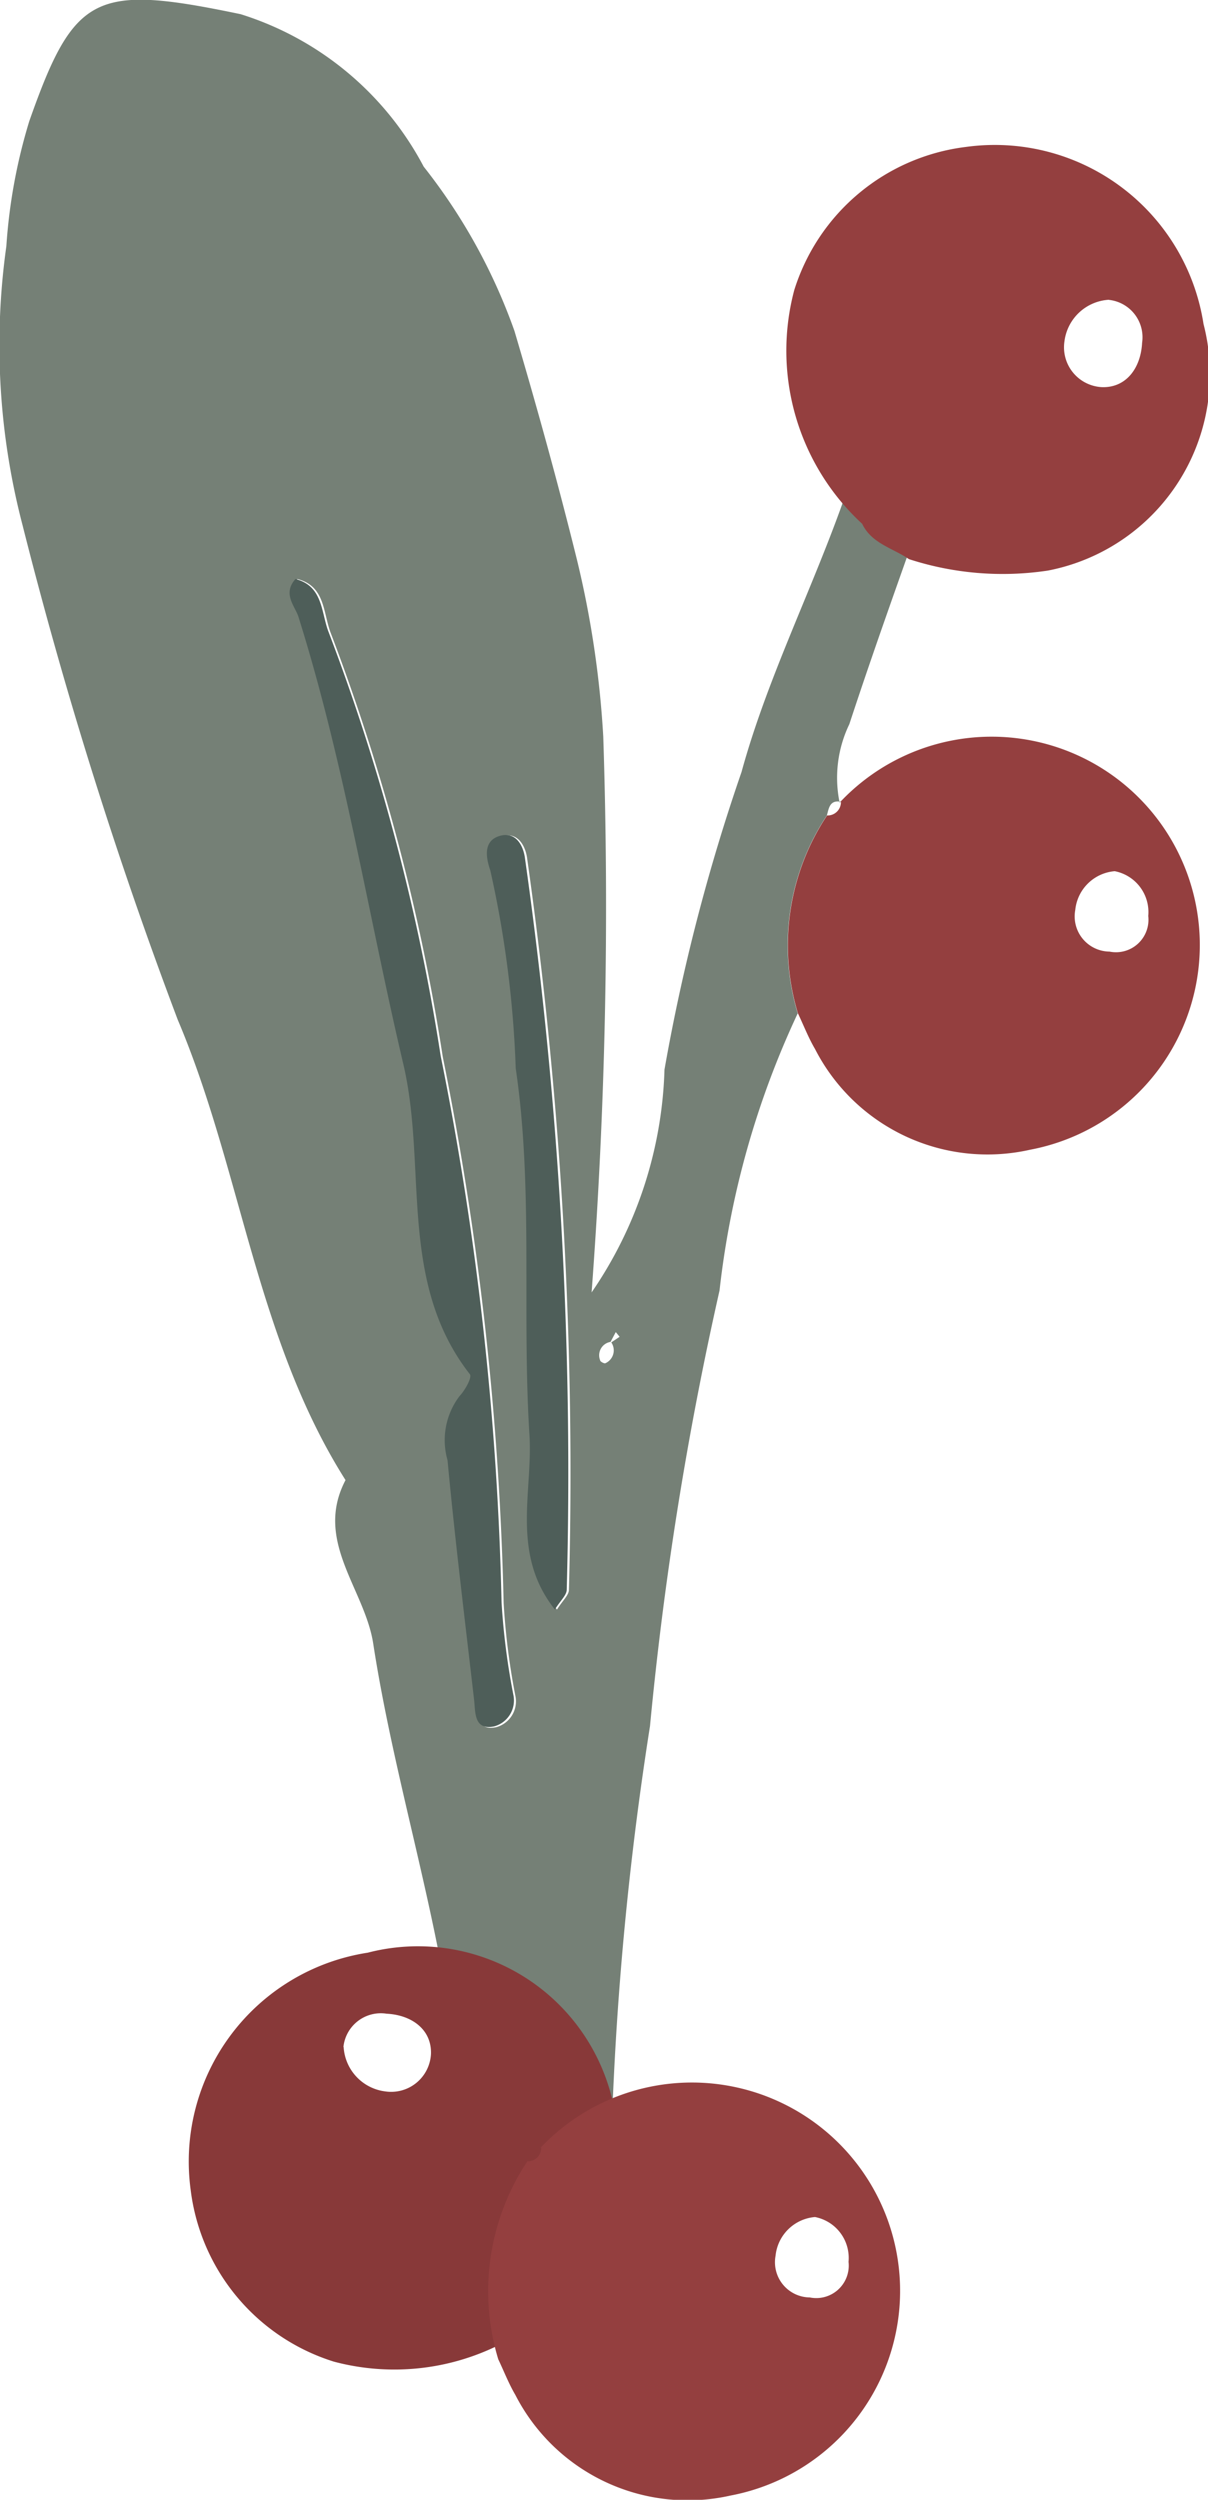 <svg xmlns="http://www.w3.org/2000/svg" width="11.604" height="24" viewBox="0 0 11.604 24">
  <g id="Groupe_74939" data-name="Groupe 74939" transform="translate(3847.906 -3497.328)">
    <g id="Illustration_53" data-name="Illustration 53" transform="translate(-3847.906 3497.328)">
      <g id="Groupe_74937" data-name="Groupe 74937" transform="translate(0 0)">
        <path id="Tracé_619445" data-name="Tracé 619445" d="M19.549,22.106c.144-.888-.375-1.649-.485-2.5-.167-1.287-.574-2.542-.772-3.827-.081-.524-.572-.985-.266-1.569-.86-1.358-1-2.977-1.611-4.418a43.581,43.581,0,0,1-1.493-4.756,6.83,6.83,0,0,1-.154-2.672,5.283,5.283,0,0,1,.22-1.2c.433-1.229.633-1.319,2.03-1.028A3,3,0,0,1,18.777,1.6a5.5,5.5,0,0,1,.872,1.578c.215.726.418,1.459.6,2.195a9.465,9.465,0,0,1,.253,1.7,49.554,49.554,0,0,1-.112,5.335,3.981,3.981,0,0,0,.7-2.139,18.6,18.6,0,0,1,.74-2.857c.269-.982.759-1.905,1.074-2.885.065-.2.08-.5.413-.5.091.19.294.232.449.339-.3.862-.616,1.72-.9,2.586a1.185,1.185,0,0,0-.094.752l.011-.007c-.106-.018-.114.062-.133.132a2.254,2.254,0,0,0-.28,1.9,8.459,8.459,0,0,0-.751,2.66,33.179,33.179,0,0,0-.668,4.182,31.527,31.527,0,0,0-.385,4.861c-.121.056.028.573-.175,1.005C20.239,22.766,19.746,23.043,19.549,22.106Zm1.023-9.223a.13.13,0,0,0-.1.177c0,.013.04.033.05.028a.135.135,0,0,0,.057-.2l.08-.054-.037-.045ZM17.564,5.559c-.124.141-.007.257.028.368.444,1.408.672,2.865,1.009,4.3.232.987-.054,2.086.638,2.974.022.028-.049.156-.1.212a.7.7,0,0,0-.114.614c.071.768.166,1.533.255,2.3.013.121,0,.293.191.256a.257.257,0,0,0,.187-.3,6.7,6.7,0,0,1-.113-.891,29.834,29.834,0,0,0-.585-5.247,20.016,20.016,0,0,0-1.08-4.078C17.81,5.872,17.827,5.626,17.564,5.559Zm2.493,9.894c.057-.089.112-.136.115-.187a42,42,0,0,0-.4-7.016c-.015-.13-.092-.269-.249-.221s-.124.217-.085.33a10.287,10.287,0,0,1,.244,1.9c.171,1.154.059,2.348.132,3.521C19.847,14.32,19.632,14.917,20.057,15.453Z" transform="translate(-14.707 0)" fill="#758076"/>
        <path id="Tracé_619446" data-name="Tracé 619446" d="M29.365,4.63c-.154-.106-.358-.149-.449-.339a2.26,2.26,0,0,1-.652-2.245A1.98,1.98,0,0,1,29.91.673a2.029,2.029,0,0,1,2.285,1.7A1.92,1.92,0,0,1,30.7,4.74,2.913,2.913,0,0,1,29.365,4.63Zm1.92-2.49a.457.457,0,0,0-.426.4.383.383,0,0,0,.363.439c.233.006.371-.187.383-.426A.361.361,0,0,0,31.286,2.141Z" transform="translate(-20.634 0.738)" fill="#943f3f"/>
        <path id="Tracé_619507" data-name="Tracé 619507" d="M1.174,4C1.02,3.892.816,3.85.726,3.659A2.26,2.26,0,0,1,.074,1.415,1.98,1.98,0,0,1,1.719.041,2.029,2.029,0,0,1,4,1.742,1.92,1.92,0,0,1,2.51,4.108,2.913,2.913,0,0,1,1.174,4Zm1.92-2.49a.457.457,0,0,0-.426.4.383.383,0,0,0,.363.439c.233.006.371-.187.383-.426A.361.361,0,0,0,3.095,1.508Z" transform="translate(1.791 22.747) rotate(-90)" fill="#883939"/>
        <path id="Tracé_619450" data-name="Tracé 619450" d="M27.73,14.765a2.254,2.254,0,0,1,.28-1.9.128.128,0,0,0,.133-.132l-.011.007a2,2,0,1,1,1.829,3.334,1.861,1.861,0,0,1-2.067-.967C27.831,15,27.785,14.881,27.73,14.765ZM30.773,13.4a.415.415,0,0,0-.379.372.338.338,0,0,0,.329.4.312.312,0,0,0,.372-.342A.4.4,0,0,0,30.773,13.4Z" transform="translate(-20.065 -5.036)" fill="#943f3f"/>
        <path id="Tracé_619467" data-name="Tracé 619467" d="M19.518,9.5c.263.067.246.313.315.5a20.016,20.016,0,0,1,1.08,4.078,29.832,29.832,0,0,1,.585,5.247,6.7,6.7,0,0,0,.114.891.258.258,0,0,1-.187.3c-.194.037-.177-.135-.191-.256-.088-.766-.183-1.531-.255-2.3a.7.7,0,0,1,.114-.614c.054-.056.125-.184.1-.212-.693-.888-.407-1.987-.638-2.974-.337-1.431-.565-2.888-1.009-4.3C19.511,9.757,19.393,9.641,19.518,9.5Z" transform="translate(-16.68 -3.941)" fill="#4e5e59"/>
        <path id="Tracé_619468" data-name="Tracé 619468" d="M23.354,21.137c-.425-.535-.21-1.133-.244-1.674-.074-1.173.039-2.366-.132-3.521a10.285,10.285,0,0,0-.244-1.9c-.039-.113-.074-.28.085-.33s.234.09.249.221a42,42,0,0,1,.4,7.016C23.466,21,23.411,21.048,23.354,21.137Z" transform="translate(-18.024 -5.685)" fill="#4e5e59"/>
        <path id="Tracé_619506" data-name="Tracé 619506" d="M27.73,14.765a2.254,2.254,0,0,1,.28-1.9.128.128,0,0,0,.133-.132l-.011.007a2,2,0,1,1,1.829,3.334,1.861,1.861,0,0,1-2.067-.967C27.831,15,27.785,14.881,27.73,14.765ZM30.773,13.4a.415.415,0,0,0-.379.372.338.338,0,0,0,.329.4.312.312,0,0,0,.372-.342A.4.4,0,0,0,30.773,13.4Z" transform="translate(-22.944 7.885)" fill="#943f3f"/>
      </g>
    </g>
  </g>
</svg>
